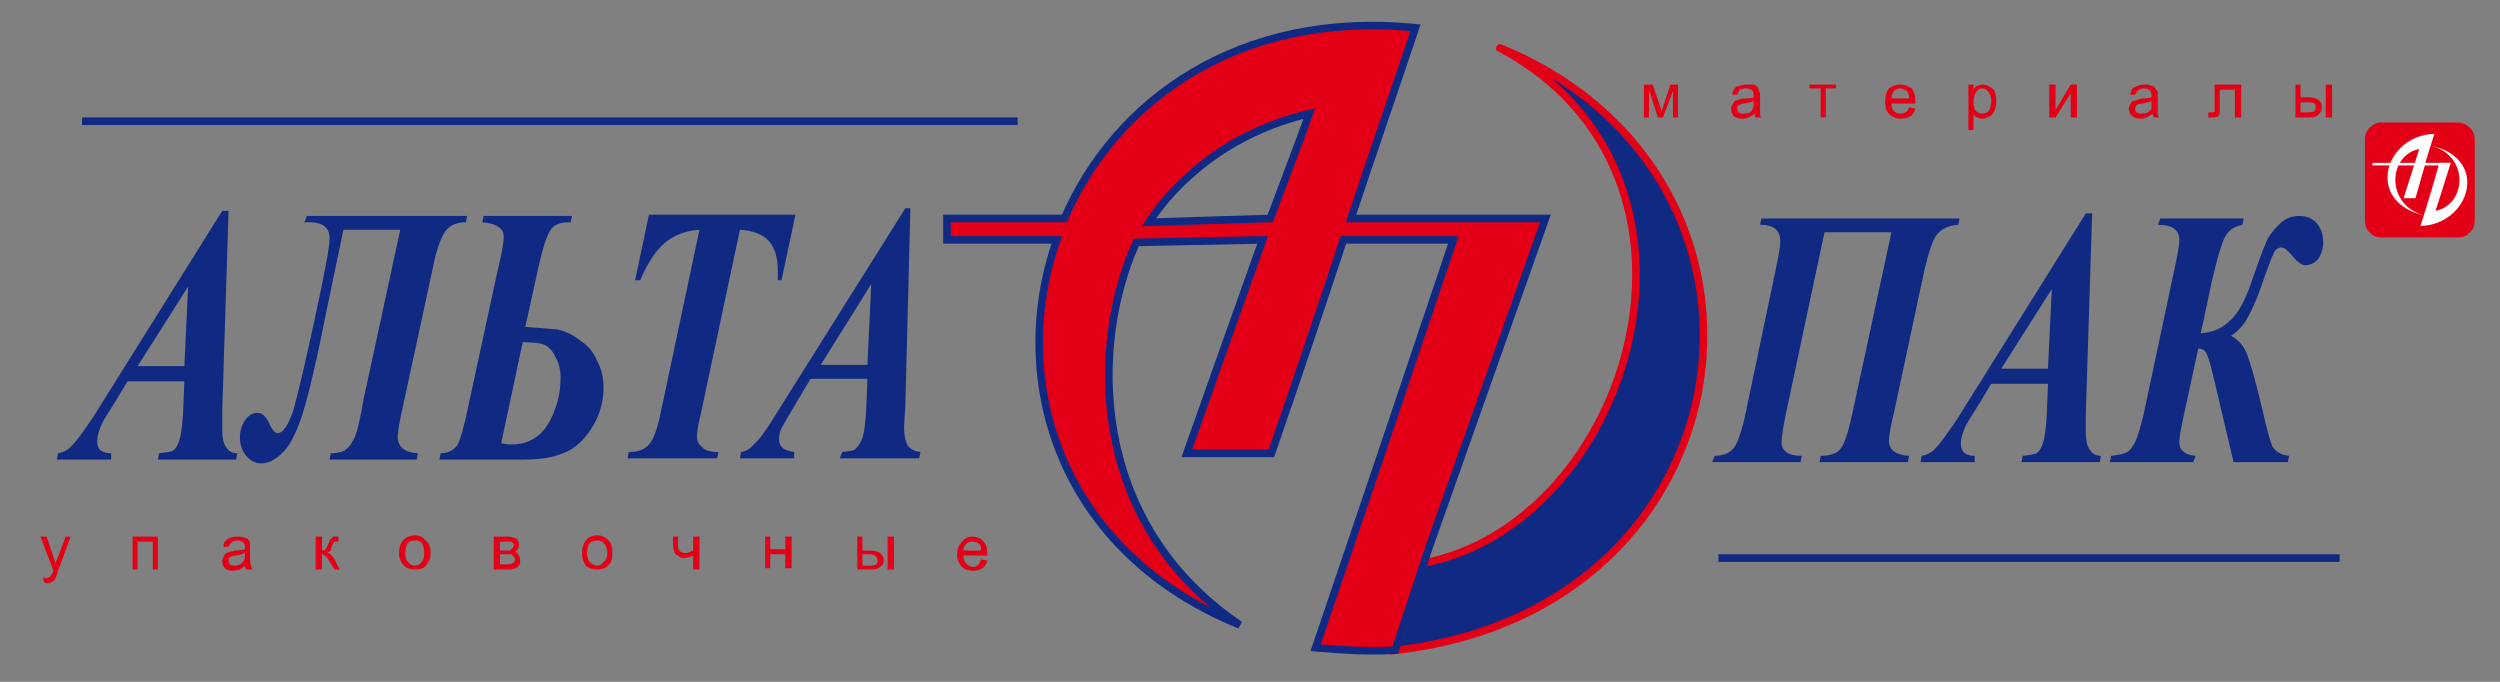 <?xml version="1.0" encoding="UTF-8"?> <svg xmlns="http://www.w3.org/2000/svg" xmlns:xlink="http://www.w3.org/1999/xlink" width="198px" height="54px" viewBox="0 0 198 54" version="1.1"><rect x="0" y="0" width="198" height="54" fill="#808080" stroke="none"/><g id="surface1"><path style=" stroke:none;fill-rule:evenodd;fill:rgb(6.275%,16.471%,51.373%);fill-opacity:1;" d="M 14.602 30.199 L 10.102 30.199 L 9.199 31.699 L 8.199 33.301 C 8 33.699 7.867 34.035 7.801 34.301 C 7.734 34.5 7.699 34.734 7.699 35 C 7.699 35.199 7.766 35.398 7.898 35.602 C 8.102 35.801 8.398 35.898 8.801 35.898 L 8.801 36.398 L 4.5 36.398 L 4.602 35.898 C 5 35.832 5.332 35.668 5.602 35.398 C 6 35 6.602 34.199 7.398 33 L 17.602 16.699 L 18.102 16.699 L 17.602 32.5 C 17.602 33.301 17.602 33.801 17.602 34 C 17.602 34.668 17.699 35.133 17.898 35.398 C 18.102 35.734 18.398 35.898 18.801 35.898 L 18.699 36.398 L 12.5 36.398 L 12.602 35.898 C 13.199 35.832 13.566 35.766 13.699 35.699 C 13.898 35.566 14.066 35.301 14.199 34.898 C 14.332 34.5 14.434 33.766 14.5 32.699 Z M 14.602 29 L 14.898 22.699 L 10.898 29 Z M 37 17.102 L 36.898 17.602 C 36.035 17.602 35.434 17.934 35.102 18.602 C 34.766 19.199 34.465 20.199 34.199 21.602 L 31.801 32.699 C 31.602 33.633 31.5 34.266 31.5 34.602 C 31.5 35.398 32.035 35.832 33.102 35.898 L 33 36.398 L 26.102 36.398 L 26.199 35.898 C 26.734 35.898 27.133 35.801 27.398 35.602 C 27.668 35.398 27.898 35.066 28.102 34.602 C 28.301 34.133 28.535 33.133 28.801 31.602 L 31.699 18.199 L 27.199 18.199 L 25.801 24.898 C 25.266 27.633 24.766 29.867 24.301 31.602 C 23.832 33.398 23.301 34.699 22.699 35.5 C 22.035 36.301 21.367 36.699 20.699 36.699 C 20.234 36.699 19.832 36.5 19.5 36.102 C 19.168 35.699 19 35.199 19 34.602 C 19 34.133 19.133 33.699 19.398 33.301 C 19.668 32.898 20 32.699 20.398 32.699 C 20.801 32.699 21.133 33.035 21.398 33.699 C 21.602 34.102 21.801 34.301 22 34.301 C 22.398 34.301 22.801 33.734 23.199 32.602 C 23.535 31.465 24.102 29.066 24.898 25.398 C 25.699 21.734 26.102 19.566 26.102 18.898 C 26.102 18.035 25.566 17.602 24.5 17.602 L 24.102 17.602 L 24.301 17.102 Z M 41.602 25.898 C 42.668 25.965 43.535 26.035 44.199 26.102 C 44.801 26.234 45.398 26.535 46 27 C 46.602 27.398 47.035 27.934 47.301 28.602 C 47.633 29.199 47.801 29.898 47.801 30.699 C 47.801 31.898 47.465 33 46.801 34 C 46.199 34.934 45.465 35.566 44.602 35.898 C 43.801 36.234 42.766 36.398 41.5 36.398 L 34.801 36.398 L 34.898 35.898 C 35.434 35.898 35.867 35.699 36.199 35.301 C 36.465 34.832 36.766 33.766 37.102 32.102 L 39.398 21.5 C 39.734 20.102 39.898 19.199 39.898 18.801 C 39.898 18.398 39.766 18.133 39.5 18 C 39.301 17.801 38.867 17.668 38.199 17.602 L 38.301 17.102 L 45.301 17.102 L 45.199 17.602 C 44.602 17.602 44.168 17.699 43.898 17.898 C 43.633 18.102 43.398 18.5 43.199 19.102 C 43 19.633 42.734 20.699 42.398 22.301 Z M 39.699 35.102 C 39.965 35.168 40.234 35.199 40.5 35.199 C 41.766 35.199 42.734 34.668 43.398 33.602 C 44.066 32.465 44.398 31.234 44.398 29.898 C 44.398 29.301 44.266 28.766 44 28.301 C 43.801 27.832 43.5 27.5 43.102 27.301 C 42.766 27.168 42.199 27.102 41.398 27.102 Z M 51.398 17 L 63 17 L 61.898 22.199 L 61.602 22.199 C 61.602 21.867 61.602 21.602 61.602 21.398 C 61.602 20.398 61.367 19.633 60.898 19.102 C 60.434 18.566 59.668 18.266 58.602 18.199 L 55.5 32.801 C 55.301 33.602 55.199 34.199 55.199 34.602 C 55.199 34.934 55.332 35.199 55.602 35.398 C 55.801 35.668 56.234 35.801 56.898 35.801 L 56.801 36.301 L 49.699 36.301 L 49.801 35.801 C 50.535 35.801 51.066 35.602 51.398 35.199 C 51.734 34.867 52.035 34.066 52.301 32.801 L 55.398 18.199 C 54.332 18.266 53.434 18.602 52.699 19.199 C 51.965 19.801 51.301 20.801 50.699 22.199 L 50.301 22.199 Z M 68.699 30 L 64.199 30 L 63.301 31.5 L 62.301 33.199 C 62.102 33.535 61.934 33.832 61.801 34.102 C 61.734 34.367 61.699 34.602 61.699 34.801 C 61.699 35.066 61.801 35.301 62 35.5 C 62.199 35.633 62.5 35.734 62.898 35.801 L 62.898 36.301 L 58.602 36.301 L 58.699 35.801 C 59.102 35.734 59.434 35.535 59.699 35.199 C 60.102 34.867 60.668 34.102 61.398 32.898 L 71.699 16.5 L 72.102 16.5 L 71.699 32.301 C 71.633 33.168 71.602 33.668 71.602 33.801 C 71.602 34.465 71.699 34.965 71.898 35.301 C 72.102 35.566 72.434 35.734 72.898 35.801 L 72.801 36.301 L 66.5 36.301 L 66.699 35.801 C 67.301 35.734 67.633 35.668 67.699 35.602 C 67.898 35.465 68.102 35.168 68.301 34.699 C 68.434 34.301 68.535 33.566 68.602 32.5 Z M 68.699 28.898 L 69 22.5 L 65 28.898 Z M 68.699 28.898 "></path><path style=" stroke:none;fill-rule:evenodd;fill:rgb(6.275%,16.471%,51.373%);fill-opacity:1;" d="M 139.5 17.301 L 155.199 17.301 L 155.102 17.801 C 154.168 17.867 153.535 18.234 153.199 18.898 C 152.867 19.566 152.535 20.734 152.199 22.398 L 150 32.699 C 149.734 33.766 149.602 34.5 149.602 34.898 C 149.602 35.633 150.133 36.035 151.199 36.102 L 151.102 36.602 L 144.102 36.602 L 144.199 36.102 C 145 36.102 145.535 35.898 145.801 35.5 C 146.133 35.035 146.465 33.965 146.801 32.301 L 149.801 18.398 L 144.5 18.398 L 141.5 32.5 C 141.234 33.766 141.102 34.602 141.102 35 C 141.102 35.734 141.633 36.102 142.699 36.102 L 142.602 36.602 L 135.602 36.602 L 135.801 36.102 C 136.465 36.102 136.965 35.898 137.301 35.5 C 137.633 35.102 137.965 34.102 138.301 32.5 L 140.602 21.5 C 140.867 20.301 141 19.5 141 19.102 C 141 18.234 140.465 17.801 139.398 17.801 Z M 162.199 30.398 L 157.699 30.398 L 156.801 31.898 L 155.801 33.5 C 155.602 33.898 155.465 34.234 155.398 34.5 C 155.332 34.699 155.301 34.934 155.301 35.199 C 155.301 35.398 155.367 35.602 155.5 35.801 C 155.699 36 156 36.102 156.398 36.102 L 156.398 36.602 L 152.102 36.602 L 152.199 36.102 C 152.602 36.035 152.934 35.867 153.199 35.602 C 153.602 35.199 154.199 34.398 155 33.199 L 165.199 16.898 L 165.699 16.898 L 165.199 32.699 C 165.199 33.5 165.199 34 165.199 34.199 C 165.199 34.867 165.301 35.332 165.5 35.602 C 165.699 35.934 166 36.102 166.398 36.102 L 166.301 36.602 L 160.102 36.602 L 160.199 36.102 C 160.801 36.035 161.168 35.965 161.301 35.898 C 161.5 35.766 161.668 35.5 161.801 35.102 C 161.934 34.699 162.035 33.965 162.102 32.898 Z M 162.199 29.199 L 162.5 22.898 L 158.5 29.199 Z M 174.301 26.398 C 175.234 26.332 176 26 176.602 25.398 C 177.266 24.867 177.898 23.668 178.5 21.801 C 178.965 20.465 179.332 19.5 179.602 18.898 C 179.934 18.367 180.301 17.934 180.699 17.602 C 181.102 17.266 181.566 17.102 182.102 17.102 C 182.699 17.102 183.168 17.301 183.5 17.699 C 183.832 18.102 184 18.602 184 19.199 C 184 19.668 183.867 20.102 183.602 20.5 C 183.332 20.832 183 21 182.602 21 C 182.398 21 182.234 20.934 182.102 20.801 C 181.965 20.734 181.766 20.535 181.5 20.199 C 181.168 19.801 180.898 19.602 180.699 19.602 C 180.434 19.602 180.234 19.734 180.102 20 C 179.965 20.266 179.734 20.867 179.398 21.801 C 178.934 23.199 178.5 24.266 178.102 25 C 177.766 25.668 177.301 26.199 176.699 26.602 C 177.234 26.867 177.633 27.301 177.898 27.898 C 178.168 28.5 178.566 29.898 179.102 32.102 C 179.5 33.898 179.801 35 180 35.398 C 180.266 35.801 180.699 36.035 181.301 36.102 L 181.199 36.602 L 176.898 36.602 L 175.199 29.398 C 175 28.602 174.832 28.102 174.699 27.898 C 174.566 27.699 174.367 27.602 174.102 27.602 L 173 32.699 C 172.734 33.898 172.602 34.668 172.602 35 C 172.602 35.668 173.035 36.035 173.898 36.102 L 173.699 36.602 L 167.102 36.602 L 167.199 36.102 C 167.801 36.035 168.234 35.934 168.5 35.801 C 168.699 35.668 168.898 35.398 169.102 35 C 169.301 34.602 169.535 33.832 169.801 32.699 L 172.199 21.398 C 172.465 20.199 172.602 19.398 172.602 19 C 172.602 18.199 172.035 17.801 170.898 17.801 L 171.102 17.301 L 177.699 17.301 L 177.602 17.801 C 176.934 17.934 176.465 18.266 176.199 18.801 C 175.934 19.332 175.602 20.465 175.199 22.199 Z M 174.301 26.398 "></path><path style="fill:none;stroke-width:0.6;stroke-linecap:butt;stroke-linejoin:miter;stroke:rgb(6.275%,16.471%,51.373%);stroke-opacity:1;stroke-miterlimit:4;" d="M 136.102 44.199 L 185.301 44.199 "></path><path style="fill:none;stroke-width:0.6;stroke-linecap:butt;stroke-linejoin:miter;stroke:rgb(6.275%,16.471%,51.373%);stroke-opacity:1;stroke-miterlimit:4;" d="M 6.5 9.602 L 80.602 9.602 "></path><path style=" stroke:none;fill-rule:evenodd;fill:rgb(89.02%,0%,8.627%);fill-opacity:1;" d="M 3.5 46.102 L 3.398 45.699 C 3.465 45.766 3.566 45.801 3.699 45.801 C 3.766 45.801 3.832 45.766 3.898 45.699 C 3.965 45.699 4 45.668 4 45.602 C 4.066 45.535 4.133 45.434 4.199 45.301 C 4.199 45.234 4.199 45.168 4.199 45.102 L 3.199 42.5 L 3.699 42.5 L 4.199 44 C 4.266 44.199 4.332 44.398 4.398 44.602 C 4.465 44.398 4.535 44.234 4.602 44.102 L 5.199 42.5 L 5.602 42.5 L 4.602 45.199 C 4.535 45.465 4.465 45.668 4.398 45.801 C 4.332 45.934 4.234 46.035 4.102 46.102 C 3.965 46.168 3.832 46.199 3.699 46.199 C 3.633 46.199 3.566 46.168 3.5 46.102 Z M 10.5 42.5 L 12.5 42.5 L 12.5 45.102 L 12.102 45.102 L 12.102 42.898 L 10.898 42.898 L 10.898 45.102 L 10.5 45.102 Z M 19.398 44.801 C 19.266 44.934 19.133 45.035 19 45.102 C 18.801 45.168 18.633 45.199 18.5 45.199 C 18.168 45.199 17.934 45.133 17.801 45 C 17.668 44.867 17.602 44.668 17.602 44.398 C 17.602 44.332 17.633 44.234 17.699 44.102 C 17.766 43.965 17.832 43.867 17.898 43.801 C 17.965 43.801 18.066 43.766 18.199 43.699 C 18.266 43.699 18.398 43.668 18.602 43.602 C 18.934 43.602 19.199 43.566 19.398 43.5 C 19.398 43.434 19.398 43.398 19.398 43.398 C 19.398 43.199 19.367 43.066 19.301 43 C 19.168 42.867 19 42.801 18.801 42.801 C 18.602 42.801 18.434 42.867 18.301 43 C 18.234 43.066 18.168 43.168 18.102 43.301 L 17.699 43.301 C 17.699 43.102 17.766 42.934 17.898 42.801 C 17.965 42.734 18.066 42.668 18.199 42.602 C 18.398 42.535 18.602 42.5 18.801 42.5 C 19.066 42.5 19.266 42.535 19.398 42.602 C 19.535 42.602 19.633 42.668 19.699 42.801 C 19.766 42.867 19.801 42.965 19.801 43.102 C 19.801 43.168 19.801 43.301 19.801 43.5 L 19.801 44 C 19.801 44.465 19.832 44.734 19.898 44.801 C 19.898 44.934 19.934 45.035 20 45.102 L 19.5 45.102 C 19.434 45.035 19.398 44.934 19.398 44.801 Z M 19.398 43.801 C 19.266 43.867 19.035 43.934 18.699 44 C 18.5 44 18.367 44.035 18.301 44.102 C 18.234 44.102 18.168 44.133 18.102 44.199 C 18.102 44.266 18.102 44.332 18.102 44.398 C 18.102 44.535 18.133 44.633 18.199 44.699 C 18.266 44.766 18.398 44.801 18.602 44.801 C 18.734 44.801 18.867 44.766 19 44.699 C 19.133 44.633 19.234 44.535 19.301 44.398 C 19.367 44.332 19.398 44.199 19.398 44 Z M 25 42.5 L 25.5 42.5 L 25.5 43.602 C 25.633 43.602 25.734 43.566 25.801 43.5 C 25.801 43.5 25.867 43.367 26 43.102 C 26.066 42.898 26.133 42.766 26.199 42.699 C 26.266 42.633 26.332 42.566 26.398 42.5 C 26.465 42.5 26.566 42.5 26.699 42.5 L 26.801 42.5 L 26.801 42.898 L 26.699 42.898 C 26.566 42.898 26.5 42.898 26.5 42.898 C 26.434 42.965 26.367 43.066 26.301 43.199 C 26.234 43.398 26.199 43.535 26.199 43.602 C 26.133 43.668 26.035 43.734 25.898 43.801 C 26.102 43.801 26.301 43.965 26.5 44.301 L 26.898 45.102 L 26.5 45.102 L 26 44.301 C 25.867 44.102 25.766 44 25.699 44 C 25.633 43.934 25.566 43.898 25.5 43.898 L 25.5 45.102 L 25 45.102 Z M 31.602 43.801 C 31.602 43.332 31.734 42.965 32 42.699 C 32.266 42.5 32.566 42.398 32.898 42.398 C 33.234 42.398 33.5 42.535 33.699 42.801 C 33.965 43 34.102 43.332 34.102 43.801 C 34.102 44.133 34.035 44.367 33.898 44.5 C 33.832 44.699 33.699 44.867 33.5 45 C 33.301 45.066 33.102 45.102 32.898 45.102 C 32.5 45.102 32.199 45 32 44.801 C 31.734 44.535 31.602 44.199 31.602 43.801 Z M 32.102 43.801 C 32.102 44.133 32.168 44.367 32.301 44.5 C 32.434 44.699 32.633 44.801 32.898 44.801 C 33.102 44.801 33.266 44.699 33.398 44.5 C 33.535 44.367 33.602 44.133 33.602 43.801 C 33.602 43.465 33.535 43.199 33.398 43 C 33.266 42.867 33.102 42.801 32.898 42.801 C 32.633 42.801 32.434 42.867 32.301 43 C 32.168 43.199 32.102 43.465 32.102 43.801 Z M 39.102 42.5 L 40.102 42.5 C 40.367 42.5 40.566 42.535 40.699 42.602 C 40.832 42.602 40.934 42.668 41 42.801 C 41.066 42.867 41.102 43 41.102 43.199 C 41.102 43.332 41.066 43.434 41 43.5 C 41 43.566 40.934 43.633 40.801 43.699 C 40.934 43.766 41.035 43.867 41.102 44 C 41.168 44.066 41.199 44.199 41.199 44.398 C 41.199 44.602 41.133 44.766 41 44.898 C 40.801 45.035 40.566 45.102 40.301 45.102 L 39.102 45.102 Z M 39.602 43.602 L 40 43.602 C 40.199 43.602 40.332 43.602 40.398 43.602 C 40.465 43.535 40.535 43.465 40.602 43.398 C 40.668 43.332 40.699 43.266 40.699 43.199 C 40.699 43.066 40.633 42.965 40.5 42.898 C 40.434 42.898 40.266 42.898 40 42.898 L 39.602 42.898 Z M 39.602 44.699 L 40.102 44.699 C 40.367 44.699 40.535 44.668 40.602 44.602 C 40.734 44.535 40.801 44.434 40.801 44.301 C 40.801 44.234 40.766 44.168 40.699 44.102 C 40.633 44.035 40.566 43.965 40.5 43.898 C 40.434 43.898 40.301 43.898 40.102 43.898 L 39.602 43.898 Z M 46.102 43.801 C 46.102 43.332 46.234 42.965 46.5 42.699 C 46.699 42.5 46.965 42.398 47.301 42.398 C 47.633 42.398 47.934 42.535 48.199 42.801 C 48.398 43 48.5 43.301 48.5 43.699 C 48.5 44.035 48.465 44.301 48.398 44.5 C 48.266 44.699 48.102 44.867 47.898 45 C 47.699 45.066 47.5 45.102 47.301 45.102 C 46.898 45.102 46.602 45 46.398 44.801 C 46.199 44.535 46.102 44.199 46.102 43.801 Z M 46.5 43.801 C 46.5 44.133 46.566 44.367 46.699 44.5 C 46.898 44.699 47.102 44.801 47.301 44.801 C 47.5 44.801 47.668 44.699 47.801 44.5 C 48 44.367 48.102 44.133 48.102 43.801 C 48.102 43.465 48 43.199 47.801 43 C 47.668 42.867 47.5 42.801 47.301 42.801 C 47.102 42.801 46.898 42.867 46.699 43 C 46.566 43.199 46.5 43.465 46.5 43.801 Z M 53.301 42.5 L 53.699 42.5 L 53.699 43 C 53.699 43.199 53.699 43.332 53.699 43.398 C 53.766 43.535 53.832 43.633 53.898 43.699 C 54.035 43.766 54.168 43.801 54.301 43.801 C 54.434 43.801 54.633 43.734 54.898 43.602 L 54.898 42.5 L 55.398 42.5 L 55.398 45.102 L 54.898 45.102 L 54.898 44 C 54.633 44.133 54.398 44.199 54.199 44.199 C 54 44.199 53.832 44.133 53.699 44 C 53.5 43.934 53.398 43.801 53.398 43.602 C 53.332 43.465 53.301 43.332 53.301 43.199 Z M 60.602 42.5 L 61 42.5 L 61 43.5 L 62.199 43.5 L 62.199 42.5 L 62.699 42.5 L 62.699 45 L 62.199 45 L 62.199 43.898 L 61 43.898 L 61 45 L 60.602 45 Z M 70.301 42.5 L 70.801 42.5 L 70.801 45.102 L 70.301 45.102 Z M 67.898 42.5 L 68.301 42.5 L 68.301 43.602 L 68.898 43.602 C 69.234 43.602 69.5 43.668 69.699 43.801 C 69.898 43.934 70 44.133 70 44.398 C 70 44.602 69.898 44.766 69.699 44.898 C 69.566 45.035 69.332 45.102 69 45.102 L 67.898 45.102 Z M 68.301 44.801 L 68.801 44.801 C 69.066 44.801 69.266 44.766 69.398 44.699 C 69.465 44.633 69.5 44.535 69.5 44.398 C 69.5 44.266 69.465 44.168 69.398 44.102 C 69.332 43.965 69.133 43.898 68.801 43.898 L 68.301 43.898 Z M 77.699 44.301 L 78.199 44.398 C 78.133 44.668 78 44.867 77.801 45 C 77.602 45.133 77.367 45.199 77.102 45.199 C 76.699 45.199 76.398 45.102 76.199 44.898 C 75.934 44.633 75.801 44.301 75.801 43.898 C 75.801 43.5 75.934 43.168 76.199 42.898 C 76.398 42.633 76.668 42.5 77 42.5 C 77.398 42.5 77.699 42.633 77.898 42.898 C 78.102 43.102 78.199 43.434 78.199 43.898 C 78.199 43.898 78.199 43.934 78.199 44 L 76.301 44 C 76.301 44.266 76.367 44.465 76.5 44.602 C 76.633 44.801 76.832 44.898 77.102 44.898 C 77.234 44.898 77.367 44.832 77.5 44.699 C 77.566 44.633 77.633 44.5 77.699 44.301 Z M 76.301 43.602 L 77.699 43.602 C 77.699 43.398 77.668 43.234 77.602 43.102 C 77.465 42.965 77.266 42.898 77 42.898 C 76.801 42.898 76.633 42.965 76.5 43.102 C 76.367 43.234 76.301 43.398 76.301 43.602 Z M 76.301 43.602 "></path><path style=" stroke:none;fill-rule:evenodd;fill:rgb(89.02%,0%,8.627%);fill-opacity:1;" d="M 130.199 6.699 L 130.898 6.699 L 131.602 8.801 L 132.301 6.699 L 132.898 6.699 L 132.898 9.301 L 132.5 9.301 L 132.5 7.199 L 131.699 9.301 L 131.301 9.301 L 130.602 7.102 L 130.602 9.301 L 130.199 9.301 Z M 139 9 C 138.801 9.133 138.633 9.234 138.5 9.301 C 138.367 9.367 138.199 9.398 138 9.398 C 137.734 9.398 137.5 9.332 137.301 9.199 C 137.168 9 137.102 8.801 137.102 8.602 C 137.102 8.465 137.133 8.367 137.199 8.301 C 137.266 8.168 137.332 8.066 137.398 8 C 137.535 7.934 137.633 7.898 137.699 7.898 C 137.832 7.832 137.965 7.801 138.102 7.801 C 138.5 7.801 138.766 7.766 138.898 7.699 C 138.898 7.633 138.898 7.602 138.898 7.602 C 138.898 7.398 138.867 7.266 138.801 7.199 C 138.668 7.066 138.5 7 138.301 7 C 138.102 7 137.934 7.035 137.801 7.102 C 137.734 7.168 137.668 7.301 137.602 7.5 L 137.199 7.5 C 137.199 7.301 137.266 7.133 137.398 7 C 137.465 6.867 137.602 6.801 137.801 6.801 C 137.934 6.734 138.133 6.699 138.398 6.699 C 138.602 6.699 138.766 6.699 138.898 6.699 C 139.035 6.766 139.133 6.832 139.199 6.898 C 139.266 7.035 139.301 7.133 139.301 7.199 C 139.367 7.266 139.398 7.398 139.398 7.602 L 139.398 8.199 C 139.398 8.602 139.398 8.867 139.398 9 C 139.398 9.133 139.434 9.234 139.5 9.301 L 139 9.301 C 139 9.234 139 9.133 139 9 Z M 138.898 8 C 138.766 8.066 138.535 8.133 138.199 8.199 C 138 8.199 137.867 8.234 137.801 8.301 C 137.734 8.301 137.668 8.332 137.602 8.398 C 137.602 8.465 137.602 8.535 137.602 8.602 C 137.602 8.734 137.633 8.832 137.699 8.898 C 137.766 8.965 137.898 9 138.102 9 C 138.301 9 138.465 8.965 138.602 8.898 C 138.734 8.832 138.801 8.734 138.801 8.602 C 138.867 8.535 138.898 8.398 138.898 8.199 Z M 143.301 6.699 L 145.398 6.699 L 145.398 7 L 144.602 7 L 144.602 9.301 L 144.199 9.301 L 144.199 7 L 143.301 7 Z M 151.199 8.5 L 151.699 8.602 C 151.633 8.867 151.5 9.066 151.301 9.199 C 151.102 9.332 150.832 9.398 150.5 9.398 C 150.168 9.398 149.867 9.266 149.602 9 C 149.398 8.801 149.301 8.5 149.301 8.102 C 149.301 7.633 149.398 7.266 149.602 7 C 149.867 6.801 150.168 6.699 150.5 6.699 C 150.832 6.699 151.133 6.801 151.398 7 C 151.602 7.266 151.699 7.602 151.699 8 C 151.699 8.066 151.699 8.133 151.699 8.199 L 149.801 8.199 C 149.801 8.465 149.867 8.668 150 8.801 C 150.133 8.934 150.301 9 150.5 9 C 150.699 9 150.832 8.965 150.898 8.898 C 151.035 8.832 151.133 8.699 151.199 8.5 Z M 149.801 7.801 L 151.199 7.801 C 151.199 7.602 151.168 7.434 151.102 7.301 C 150.898 7.102 150.699 7 150.5 7 C 150.301 7 150.133 7.066 150 7.199 C 149.867 7.398 149.801 7.602 149.801 7.801 Z M 155.898 10.301 L 155.898 6.699 L 156.301 6.699 L 156.301 7.102 C 156.367 6.965 156.465 6.867 156.602 6.801 C 156.734 6.734 156.867 6.699 157 6.699 C 157.266 6.699 157.465 6.766 157.602 6.898 C 157.801 6.965 157.934 7.102 158 7.301 C 158.066 7.5 158.102 7.734 158.102 8 C 158.102 8.266 158.066 8.5 158 8.699 C 157.867 8.965 157.734 9.133 157.602 9.199 C 157.398 9.332 157.199 9.398 157 9.398 C 156.867 9.398 156.734 9.367 156.602 9.301 C 156.465 9.234 156.367 9.168 156.301 9.102 L 156.301 10.301 Z M 156.301 8.102 C 156.301 8.434 156.367 8.668 156.5 8.801 C 156.633 8.934 156.801 9 157 9 C 157.199 9 157.367 8.934 157.5 8.801 C 157.633 8.602 157.699 8.332 157.699 8 C 157.699 7.668 157.633 7.434 157.5 7.301 C 157.367 7.102 157.199 7 157 7 C 156.801 7 156.633 7.102 156.5 7.301 C 156.367 7.5 156.301 7.766 156.301 8.102 Z M 162.301 6.699 L 162.801 6.699 L 162.801 8.699 L 164 6.699 L 164.5 6.699 L 164.5 9.301 L 164 9.301 L 164 7.398 L 162.801 9.301 L 162.301 9.301 Z M 170.5 9 C 170.301 9.133 170.133 9.234 170 9.301 C 169.867 9.367 169.699 9.398 169.5 9.398 C 169.234 9.398 169.035 9.332 168.898 9.199 C 168.699 9.066 168.602 8.867 168.602 8.602 C 168.602 8.535 168.633 8.434 168.699 8.301 C 168.766 8.168 168.832 8.066 168.898 8 C 169.035 8 169.168 7.965 169.301 7.898 C 169.367 7.898 169.465 7.867 169.602 7.801 C 170 7.801 170.266 7.766 170.398 7.699 C 170.398 7.633 170.398 7.602 170.398 7.602 C 170.398 7.398 170.367 7.266 170.301 7.199 C 170.168 7.066 170 7 169.801 7 C 169.602 7 169.434 7.066 169.301 7.199 C 169.234 7.266 169.168 7.367 169.102 7.5 L 168.699 7.5 C 168.766 7.301 168.832 7.133 168.898 7 C 168.965 6.934 169.102 6.867 169.301 6.801 C 169.434 6.734 169.633 6.699 169.898 6.699 C 170.102 6.699 170.266 6.734 170.398 6.801 C 170.535 6.801 170.633 6.867 170.699 7 C 170.766 7.066 170.832 7.168 170.898 7.301 C 170.898 7.367 170.898 7.5 170.898 7.699 L 170.898 8.199 C 170.898 8.668 170.898 8.934 170.898 9 C 170.898 9.133 170.934 9.234 171 9.301 L 170.602 9.301 C 170.535 9.234 170.5 9.133 170.5 9 Z M 170.398 8 C 170.266 8.066 170.035 8.133 169.699 8.199 C 169.5 8.199 169.367 8.234 169.301 8.301 C 169.234 8.301 169.199 8.332 169.199 8.398 C 169.133 8.465 169.102 8.535 169.102 8.602 C 169.102 8.734 169.133 8.832 169.199 8.898 C 169.332 8.965 169.465 9 169.602 9 C 169.801 9 169.965 8.965 170.102 8.898 C 170.234 8.832 170.332 8.734 170.398 8.602 C 170.398 8.535 170.398 8.398 170.398 8.199 Z M 175.398 6.699 L 177.5 6.699 L 177.5 9.301 L 177 9.301 L 177 7.102 L 175.801 7.102 L 175.801 8.398 C 175.801 8.668 175.801 8.832 175.801 8.898 C 175.801 9.035 175.766 9.133 175.699 9.199 C 175.566 9.266 175.434 9.301 175.301 9.301 C 175.168 9.301 175.035 9.301 174.898 9.301 L 174.898 8.898 L 175.102 8.898 C 175.234 8.898 175.301 8.898 175.301 8.898 C 175.367 8.898 175.398 8.867 175.398 8.801 C 175.398 8.734 175.398 8.602 175.398 8.398 Z M 184.199 6.699 L 184.699 6.699 L 184.699 9.301 L 184.199 9.301 Z M 181.801 6.699 L 182.199 6.699 L 182.199 7.699 L 182.801 7.699 C 183.133 7.699 183.398 7.766 183.602 7.898 C 183.801 8.035 183.898 8.234 183.898 8.5 C 183.898 8.699 183.801 8.898 183.602 9.102 C 183.465 9.234 183.234 9.301 182.898 9.301 L 181.801 9.301 Z M 182.199 8.898 L 182.699 8.898 C 182.965 8.898 183.168 8.867 183.301 8.801 C 183.367 8.734 183.398 8.633 183.398 8.5 C 183.398 8.367 183.367 8.266 183.301 8.199 C 183.234 8.133 183.035 8.102 182.699 8.102 L 182.199 8.102 Z M 182.199 8.898 "></path><path style=" stroke:none;fill-rule:evenodd;fill:rgb(89.02%,0%,8.627%);fill-opacity:1;" d="M 188.602 9.699 L 194.699 9.699 C 195 9.699 195.398 9.898 195.602 10.102 C 195.898 10.398 196 10.699 196 11.102 L 196 17.398 C 196 17.801 195.898 18.199 195.602 18.398 C 195.398 18.699 195 18.801 194.699 18.801 L 188.602 18.801 C 188.199 18.801 187.898 18.699 187.699 18.398 C 187.398 18.199 187.301 17.801 187.301 17.398 L 187.301 11.102 C 187.301 10.699 187.398 10.398 187.699 10.102 C 187.898 9.898 188.199 9.699 188.602 9.699 Z M 188.602 9.699 "></path><path style=" stroke:none;fill-rule:evenodd;fill:rgb(100%,100%,100%);fill-opacity:1;" d="M 192.102 17.102 C 188.898 16.301 189.102 12.301 191.602 11.801 C 191.199 13.066 190.801 14.332 190.398 15.602 C 190.668 15.602 190.965 15.602 191.301 15.602 C 191.766 13.934 192.266 12.266 192.801 10.602 C 188.898 10.699 187.199 16 192.102 17.102 Z M 192.102 17.102 "></path><path style=" stroke:none;fill-rule:evenodd;fill:rgb(100%,100%,100%);fill-opacity:1;" d="M 192.398 11.5 C 195.602 12.199 195.398 16.199 192.898 16.699 C 193.301 15.434 193.699 14.168 194.102 12.898 C 193.832 12.898 193.535 12.898 193.199 12.898 C 192.734 14.566 192.234 16.234 191.699 17.898 C 195.602 17.801 197.301 12.5 192.398 11.5 Z M 192.398 11.5 "></path><path style=" stroke:none;fill-rule:evenodd;fill:rgb(100%,100%,100%);fill-opacity:1;" d="M 191.301 15.699 L 192.102 12.898 C 191.832 12.898 191.566 12.898 191.301 12.898 L 190.398 15.699 Z M 191.301 15.699 "></path><path style=" stroke:none;fill-rule:evenodd;fill:rgb(100%,100%,100%);fill-opacity:1;" d="M 187.898 12.898 L 191.801 12.898 L 191.801 13.102 L 187.898 13.102 Z M 187.898 12.898 "></path><path style=" stroke:none;fill-rule:evenodd;fill:rgb(100%,100%,100%);fill-opacity:1;" d="M 191.301 12.898 L 194 12.898 L 194 13.102 L 191.301 13.102 Z M 191.301 12.898 "></path><path style="fill-rule:evenodd;fill:rgb(6.275%,16.471%,51.373%);fill-opacity:1;stroke-width:0.6;stroke-linecap:butt;stroke-linejoin:miter;stroke:rgb(89.02%,0%,8.627%);stroke-opacity:1;stroke-miterlimit:4;" d="M 118.801 3.801 C 137.699 13.898 129.199 41.5 112.699 44.602 L 110.5 51.5 C 139.102 48.301 143.5 13.898 118.801 3.801 C 118.801 3.699 118.801 3.699 118.801 3.801 Z M 118.801 3.801 "></path><path style="fill-rule:evenodd;fill:rgb(89.02%,0%,8.627%);fill-opacity:1;stroke-width:0.6;stroke-linecap:butt;stroke-linejoin:miter;stroke:rgb(6.275%,16.471%,51.373%);stroke-opacity:1;stroke-miterlimit:4;" d="M 83.699 19 L 75 19 L 75 17.301 L 84.301 17.301 C 88.301 8 98.102 0.801 112.102 2.199 C 110.398 7.301 108.699 12.199 107 17.301 C 112.199 17.301 117.301 17.301 122.398 17.301 C 119.332 25.965 116.266 34.633 113.199 43.301 L 110.5 51.5 C 108.398 51.602 106.5 51.5 104.199 51.301 C 107.867 40.5 111.5 29.734 115.102 19 L 106.398 19 C 104.535 24.668 102.633 30.301 100.699 35.898 C 98.434 35.898 96.199 35.898 94 35.898 C 96 30.234 98 24.602 100 19 L 90 19.199 C 86.398 27.102 86.102 41.301 98.199 49.5 C 83.898 43.699 79.801 30.102 83.699 19 Z M 91 17.602 L 100.602 17.301 C 101.5 14.898 102.801 11.5 103.699 9 C 97.199 10.5 93 14.5 91 17.602 Z M 91 17.602 "></path></g></svg> 